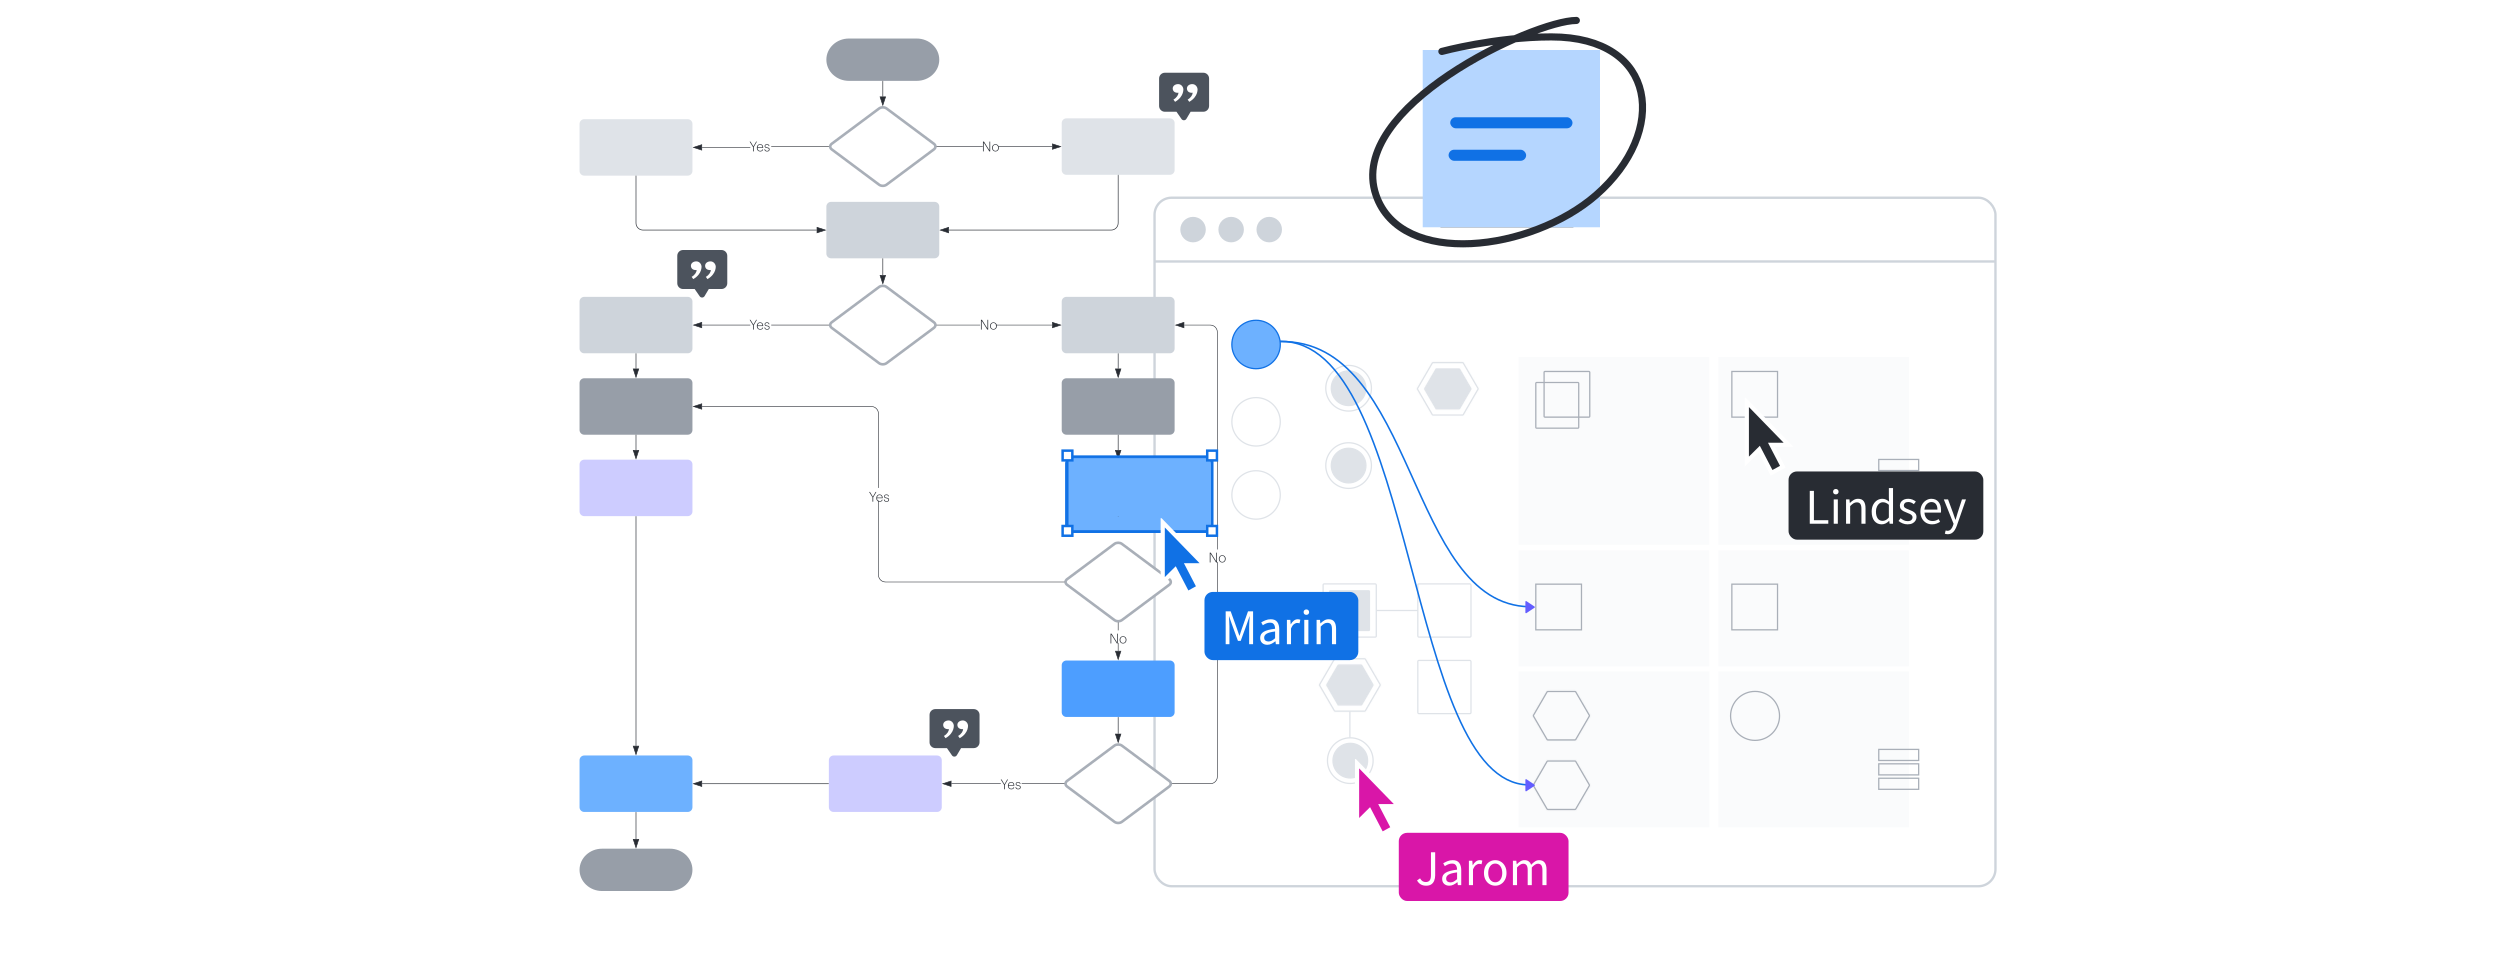 <svg width="1100" height="420" viewBox="0 0 1100 420" fill="none" xmlns="http://www.w3.org/2000/svg">
<rect x="508" y="87" width="370" height="302.944" rx="7.499" fill="white" stroke="#CED4DB" stroke-width="1.047"/>
<path d="M508 115.05H878" stroke="#CED4DB" stroke-width="1.047"/>
<circle cx="524.945" cy="101.025" r="5.61" fill="#CED4DB"/>
<circle cx="541.705" cy="101.025" r="5.61" fill="#CED4DB"/>
<circle cx="558.465" cy="101.025" r="5.61" fill="#CED4DB"/>
<path d="M605.849 268.62L623.552 268.62" stroke="#DFE3E8" stroke-width="0.567" stroke-linecap="round"/>
<path d="M593.95 280.719V289.57" stroke="#DFE3E8" stroke-width="0.567" stroke-linecap="round"/>
<path d="M593.95 313.205L593.95 324.352" stroke="#DFE3E8" stroke-width="0.567" stroke-linecap="round"/>
<circle cx="593.388" cy="170.821" r="10.047" fill="white" stroke="#DFE3E8" stroke-width="0.567"/>
<circle cx="593.388" cy="170.821" r="7.617" fill="#DFE3E8" stroke="#DFE3E8" stroke-width="0.567"/>
<circle cx="593.388" cy="204.853" r="7.617" fill="#DFE3E8" stroke="#DFE3E8" stroke-width="0.567"/>
<circle cx="594.128" cy="334.683" r="7.617" fill="#DFE3E8" stroke="#DFE3E8" stroke-width="0.567"/>
<circle cx="593.388" cy="204.853" r="10.047" stroke="#DFE3E8" stroke-width="0.567"/>
<circle cx="594.128" cy="334.683" r="10.047" stroke="#DFE3E8" stroke-width="0.567"/>
<circle cx="552.672" cy="217.777" r="10.655" fill="white" stroke="#DFE3E8" stroke-width="0.567"/>
<circle cx="552.672" cy="185.599" r="10.655" fill="white" stroke="#DFE3E8" stroke-width="0.567"/>
<mask id="path-17-inside-1_1377_81727" fill="white">
<rect x="626.46" y="259.656" width="18.045" height="18.045" rx="0.556"/>
</mask>
<rect x="626.46" y="259.656" width="18.045" height="18.045" rx="0.556" fill="#DFE3E8" stroke="#DFE3E8" stroke-width="1.134" mask="url(#path-17-inside-1_1377_81727)"/>
<rect x="623.836" y="256.921" width="23.399" height="23.399" rx="0.456" stroke="#DFE3E8" stroke-width="0.567"/>
<rect x="584.791" y="259.656" width="18.045" height="18.045" rx="0.556" fill="#DFE3E8"/>
<rect x="582.167" y="256.921" width="23.399" height="23.399" rx="0.456" stroke="#DFE3E8" stroke-width="0.567"/>
<mask id="path-21-inside-2_1377_81727" fill="white">
<rect x="626.46" y="293.333" width="18.045" height="18.045" rx="0.556"/>
</mask>
<rect x="626.46" y="293.333" width="18.045" height="18.045" rx="0.556" fill="#DFE3E8" stroke="#DFE3E8" stroke-width="1.134" mask="url(#path-21-inside-2_1377_81727)"/>
<rect x="623.836" y="290.598" width="23.399" height="23.399" rx="0.456" stroke="#DFE3E8" stroke-width="0.567"/>
<rect x="668.177" y="157.083" width="83.863" height="82.648" fill="#FAFBFC"/>
<rect x="756.064" y="157.083" width="83.863" height="82.648" fill="#FAFBFC"/>
<rect x="668.177" y="242.161" width="83.863" height="51.047" fill="#FAFBFC"/>
<rect x="668.177" y="295.434" width="83.918" height="68.609" fill="#FAFBFC"/>
<rect x="756.064" y="295.434" width="83.918" height="68.609" fill="#FAFBFC"/>
<rect x="756.064" y="242.161" width="83.863" height="51.047" fill="#FAFBFC"/>
<rect x="762.017" y="163.443" width="20.095" height="20.095" stroke="#A9AFB8" stroke-width="0.567"/>
<rect x="762.017" y="257.03" width="20.095" height="20.095" stroke="#A9AFB8" stroke-width="0.567"/>
<rect x="675.754" y="257.03" width="20.095" height="20.095" stroke="#A9AFB8" stroke-width="0.567"/>
<path d="M588.988 292.654C588.907 292.654 588.832 292.697 588.791 292.767L583.833 301.295C583.792 301.366 583.792 301.454 583.833 301.525L588.791 310.053L588.547 310.195L588.791 310.053C588.832 310.123 588.907 310.166 588.988 310.166H598.909C598.991 310.166 599.066 310.123 599.107 310.053L604.064 301.525C604.106 301.454 604.106 301.366 604.064 301.295L599.107 292.767C599.066 292.697 598.991 292.654 598.909 292.654H588.988Z" fill="#DFE3E8" stroke="#DFE3E8" stroke-width="0.567"/>
<mask id="path-33-inside-3_1377_81727" fill="white">
<path d="M598.893 310.422C599.076 310.422 599.244 310.325 599.336 310.167L604.276 301.668C604.369 301.509 604.369 301.312 604.276 301.153L599.336 292.654C599.244 292.496 599.076 292.399 598.893 292.399H589.007C588.824 292.399 588.656 292.496 588.564 292.654L583.624 301.153C583.531 301.312 583.531 301.509 583.624 301.668L588.564 310.167C588.656 310.325 588.824 310.422 589.007 310.422H598.893ZM599.37 310.224C599.279 310.382 599.11 310.479 598.928 310.479H588.972C588.79 310.479 588.621 310.382 588.53 310.224L583.555 301.668C583.462 301.509 583.462 301.312 583.555 301.153L588.53 292.597C588.621 292.439 588.79 292.342 588.972 292.342H598.928C599.11 292.342 599.279 292.439 599.37 292.597L604.345 301.153C604.437 301.312 604.437 301.509 604.345 301.668L599.37 310.224Z"/>
</mask>
<path d="M598.893 310.422C599.076 310.422 599.244 310.325 599.336 310.167L604.276 301.668C604.369 301.509 604.369 301.312 604.276 301.153L599.336 292.654C599.244 292.496 599.076 292.399 598.893 292.399H589.007C588.824 292.399 588.656 292.496 588.564 292.654L583.624 301.153C583.531 301.312 583.531 301.509 583.624 301.668L588.564 310.167C588.656 310.325 588.824 310.422 589.007 310.422H598.893ZM599.37 310.224C599.279 310.382 599.11 310.479 598.928 310.479H588.972C588.79 310.479 588.621 310.382 588.53 310.224L583.555 301.668C583.462 301.509 583.462 301.312 583.555 301.153L588.53 292.597C588.621 292.439 588.79 292.342 588.972 292.342H598.928C599.11 292.342 599.279 292.439 599.37 292.597L604.345 301.153C604.437 301.312 604.437 301.509 604.345 301.668L599.37 310.224Z" fill="#DFE3E8"/>
<path d="M604.345 301.153L604.835 300.868L604.345 301.153ZM604.345 301.668L604.835 301.953L604.345 301.668ZM599.37 292.597L598.88 292.882L599.37 292.597ZM588.53 292.597L589.02 292.882L588.53 292.597ZM583.555 301.668L583.065 301.953L583.555 301.668ZM583.555 301.153L583.065 300.868L583.555 301.153ZM599.37 310.224L598.88 309.939L599.37 310.224ZM583.624 301.153L583.134 300.868L583.624 301.153ZM583.624 301.668L583.134 301.953L583.624 301.668ZM588.564 292.654L589.054 292.939L588.564 292.654ZM599.336 292.654L599.826 292.369L599.336 292.654ZM604.276 301.668L603.786 301.383L604.276 301.668ZM604.276 301.153L603.786 301.438L604.276 301.153ZM599.336 310.167L598.846 309.882L599.336 310.167ZM598.846 309.882L603.786 301.383L604.766 301.953L599.826 310.452L598.846 309.882ZM603.786 301.438L598.846 292.939L599.826 292.369L604.766 300.868L603.786 301.438ZM598.893 292.966H589.007V291.832H598.893V292.966ZM589.054 292.939L584.114 301.438L583.134 300.868L588.074 292.369L589.054 292.939ZM584.114 301.383L589.054 309.882L588.074 310.452L583.134 301.953L584.114 301.383ZM589.007 309.855H598.893V310.989H589.007V309.855ZM598.928 311.046H588.972V309.912H598.928V311.046ZM588.039 310.509L583.065 301.953L584.045 301.383L589.02 309.939L588.039 310.509ZM583.065 300.868L588.039 292.312L589.02 292.882L584.045 301.438L583.065 300.868ZM588.972 291.775H598.928V292.909H588.972V291.775ZM599.861 292.312L604.835 300.868L603.855 301.438L598.88 292.882L599.861 292.312ZM604.835 301.953L599.861 310.509L598.88 309.939L603.855 301.383L604.835 301.953ZM604.835 300.868C605.03 301.204 605.03 301.618 604.835 301.953L603.855 301.383C603.845 301.4 603.845 301.421 603.855 301.438L604.835 300.868ZM598.928 291.775C599.312 291.775 599.667 291.98 599.861 292.312L598.88 292.882C598.89 292.899 598.908 292.909 598.928 292.909V291.775ZM588.039 292.312C588.233 291.98 588.588 291.775 588.972 291.775V292.909C588.992 292.909 589.01 292.899 589.02 292.882L588.039 292.312ZM583.065 301.953C582.87 301.618 582.87 301.204 583.065 300.868L584.045 301.438C584.055 301.421 584.055 301.4 584.045 301.383L583.065 301.953ZM588.972 311.046C588.588 311.046 588.233 310.842 588.039 310.509L589.02 309.939C589.01 309.922 588.992 309.912 588.972 309.912V311.046ZM598.928 309.912C598.908 309.912 598.89 309.922 598.88 309.939L599.861 310.509C599.667 310.842 599.312 311.046 598.928 311.046V309.912ZM589.054 309.882C589.044 309.865 589.026 309.855 589.007 309.855V310.989C588.622 310.989 588.267 310.785 588.074 310.452L589.054 309.882ZM584.114 301.438C584.124 301.421 584.124 301.4 584.114 301.383L583.134 301.953C582.939 301.618 582.939 301.204 583.134 300.868L584.114 301.438ZM589.007 292.966C589.026 292.966 589.044 292.956 589.054 292.939L588.074 292.369C588.267 292.037 588.622 291.832 589.007 291.832V292.966ZM598.846 292.939C598.855 292.956 598.874 292.966 598.893 292.966V291.832C599.278 291.832 599.633 292.037 599.826 292.369L598.846 292.939ZM603.786 301.383C603.776 301.4 603.776 301.421 603.786 301.438L604.766 300.868C604.961 301.204 604.961 301.618 604.766 301.953L603.786 301.383ZM599.826 310.452C599.633 310.784 599.278 310.989 598.893 310.989V309.855C598.874 309.855 598.855 309.865 598.846 309.882L599.826 310.452Z" fill="#DFE3E8" mask="url(#path-33-inside-3_1377_81727)"/>
<path d="M587.46 289.854C587.322 289.854 587.195 289.927 587.126 290.046L580.646 301.194C580.576 301.314 580.576 301.462 580.646 301.582L580.4 301.724L580.646 301.582L587.126 312.73C587.195 312.848 587.322 312.922 587.46 312.922H600.429C600.566 312.922 600.693 312.848 600.762 312.73L607.243 301.582C607.313 301.462 607.313 301.314 607.243 301.194L600.762 290.046C600.693 289.927 600.566 289.854 600.429 289.854H587.46Z" stroke="#DFE3E8" stroke-width="0.567"/>
<mask id="path-36-inside-4_1377_81727" fill="white">
<path d="M600.407 313.168C600.645 313.168 600.866 313.041 600.985 312.835L607.444 301.724C607.564 301.516 607.564 301.259 607.444 301.051L600.985 289.941C600.866 289.735 600.645 289.608 600.407 289.608H587.483C587.244 289.608 587.024 289.735 586.904 289.941L580.446 301.051C580.325 301.259 580.325 301.516 580.446 301.724L586.904 312.835C587.024 313.041 587.244 313.168 587.483 313.168H600.407ZM601.03 312.909C600.911 313.116 600.69 313.242 600.452 313.242H587.438C587.199 313.242 586.979 313.116 586.859 312.909L580.356 301.724C580.235 301.516 580.235 301.259 580.356 301.051L586.859 289.866C586.979 289.66 587.199 289.533 587.438 289.533H600.452C600.69 289.533 600.911 289.66 601.03 289.866L607.534 301.051C607.654 301.259 607.654 301.516 607.534 301.724L601.03 312.909Z"/>
</mask>
<path d="M601.03 289.866L600.54 290.151L601.03 289.866ZM586.859 289.866L587.349 290.151L586.859 289.866ZM580.356 301.724L579.866 302.009L580.356 301.724ZM580.356 301.051L579.866 300.766L580.356 301.051ZM586.859 312.909L587.349 312.624L586.859 312.909ZM601.03 312.909L600.54 312.624L601.03 312.909ZM586.904 312.835L586.414 313.12L586.904 312.835ZM580.446 301.051L579.956 300.766L580.446 301.051ZM580.446 301.724L579.956 302.009L580.446 301.724ZM586.904 289.941L586.414 289.656L586.904 289.941ZM600.985 289.941L600.495 290.226L600.985 289.941ZM607.444 301.724L607.934 302.009L607.444 301.724ZM607.444 301.051L607.934 300.766L607.444 301.051ZM600.495 312.55L606.953 301.439L607.934 302.009L601.476 313.12L600.495 312.55ZM606.953 301.336L600.495 290.226L601.476 289.656L607.934 300.766L606.953 301.336ZM600.407 290.175H587.483V289.041H600.407V290.175ZM587.394 290.226L580.936 301.336L579.956 300.766L586.414 289.656L587.394 290.226ZM580.936 301.439L587.394 312.55L586.414 313.12L579.956 302.009L580.936 301.439ZM587.483 312.601H600.407V313.735H587.483V312.601ZM600.452 313.809H587.438V312.675H600.452V313.809ZM586.369 313.194L579.866 302.009L580.846 301.439L587.349 312.624L586.369 313.194ZM579.866 300.766L586.369 289.581L587.349 290.151L580.846 301.336L579.866 300.766ZM587.438 288.966H600.452V290.1H587.438V288.966ZM601.521 289.581L608.024 300.766L607.043 301.336L600.54 290.151L601.521 289.581ZM608.024 302.009L601.521 313.194L600.54 312.624L607.043 301.439L608.024 302.009ZM608.024 300.766C608.247 301.151 608.247 301.625 608.024 302.009L607.043 301.439C607.062 301.407 607.062 301.368 607.043 301.336L608.024 300.766ZM600.452 288.966C600.892 288.966 601.299 289.2 601.521 289.581L600.54 290.151C600.522 290.12 600.488 290.1 600.452 290.1V288.966ZM586.369 289.581C586.59 289.2 586.997 288.966 587.438 288.966V290.1C587.401 290.1 587.367 290.12 587.349 290.151L586.369 289.581ZM579.866 302.009C579.642 301.625 579.642 301.151 579.866 300.766L580.846 301.336C580.827 301.368 580.827 301.407 580.846 301.439L579.866 302.009ZM587.438 313.809C586.997 313.809 586.59 313.575 586.369 313.194L587.349 312.624C587.367 312.656 587.401 312.675 587.438 312.675V313.809ZM600.452 312.675C600.488 312.675 600.522 312.656 600.54 312.624L601.521 313.194C601.299 313.575 600.892 313.809 600.452 313.809V312.675ZM587.394 312.55C587.412 312.581 587.446 312.601 587.483 312.601V313.735C587.042 313.735 586.635 313.501 586.414 313.12L587.394 312.55ZM580.936 301.336C580.918 301.368 580.918 301.407 580.936 301.439L579.956 302.009C579.732 301.625 579.732 301.151 579.956 300.766L580.936 301.336ZM587.483 290.175C587.446 290.175 587.412 290.194 587.394 290.226L586.414 289.656C586.635 289.275 587.042 289.041 587.483 289.041V290.175ZM600.495 290.226C600.477 290.194 600.443 290.175 600.407 290.175V289.041C600.847 289.041 601.254 289.275 601.476 289.656L600.495 290.226ZM606.953 301.439C606.972 301.407 606.972 301.368 606.953 301.336L607.934 300.766C608.157 301.151 608.157 301.625 607.934 302.009L606.953 301.439ZM601.476 313.12C601.254 313.501 600.847 313.735 600.407 313.735V312.601C600.443 312.601 600.477 312.581 600.495 312.55L601.476 313.12Z" fill="#DFE3E8" mask="url(#path-36-inside-4_1377_81727)"/>
<rect x="675.754" y="168.305" width="18.88" height="20.095" rx="0.295" stroke="#A9AFB8" stroke-width="0.567"/>
<rect x="679.4" y="163.443" width="20.095" height="20.095" rx="0.295" stroke="#A9AFB8" stroke-width="0.567"/>
<path d="M681.043 304.256C680.905 304.256 680.778 304.329 680.709 304.448L674.738 314.719C674.669 314.839 674.669 314.987 674.738 315.107L680.709 325.378C680.778 325.497 680.905 325.57 681.043 325.57H692.993C693.13 325.57 693.257 325.497 693.326 325.378L699.297 315.107C699.367 314.987 699.367 314.839 699.297 314.719L693.326 304.448C693.257 304.329 693.13 304.256 692.993 304.256H681.043Z" stroke="#A9AFB8" stroke-width="0.567"/>
<mask id="path-41-inside-5_1377_81727" fill="white">
<path d="M692.971 325.82C693.21 325.82 693.43 325.693 693.55 325.487L699.5 315.25C699.621 315.042 699.621 314.786 699.5 314.578L693.55 304.341C693.43 304.135 693.21 304.008 692.971 304.008H681.063C680.825 304.008 680.604 304.135 680.484 304.341L674.534 314.578C674.413 314.786 674.413 315.042 674.534 315.25L680.484 325.487C680.604 325.693 680.825 325.82 681.063 325.82H692.971ZM693.592 325.556C693.472 325.762 693.251 325.889 693.013 325.889H681.021C680.783 325.889 680.563 325.762 680.443 325.556L674.451 315.25C674.33 315.042 674.33 314.786 674.451 314.578L680.443 304.272C680.563 304.066 680.783 303.939 681.021 303.939H693.013C693.251 303.939 693.472 304.066 693.592 304.272L699.583 314.578C699.704 314.786 699.704 315.042 699.583 315.25L693.592 325.556Z"/>
</mask>
<path d="M699.583 314.578L700.074 314.293L699.583 314.578ZM699.583 315.25L700.074 315.535L699.583 315.25ZM693.592 304.272L693.101 304.557L693.592 304.272ZM680.443 304.272L680.933 304.557L680.443 304.272ZM674.451 315.25L673.961 315.535L674.451 315.25ZM674.451 314.578L673.961 314.293L674.451 314.578ZM693.592 325.556L693.101 325.271L693.592 325.556ZM680.484 325.487L680.975 325.202L680.484 325.487ZM674.534 314.578L674.044 314.293L674.534 314.578ZM674.534 315.25L674.044 315.535L674.534 315.25ZM680.484 304.341L679.994 304.056L680.484 304.341ZM693.55 304.341L694.04 304.056L693.55 304.341ZM699.5 315.25L699.01 314.965L699.5 315.25ZM699.5 314.578L699.01 314.863L699.5 314.578ZM693.55 325.487L694.04 325.772L693.55 325.487ZM693.06 325.202L699.01 314.965L699.99 315.535L694.04 325.772L693.06 325.202ZM699.01 314.863L693.06 304.626L694.04 304.056L699.99 314.293L699.01 314.863ZM692.971 304.575H681.063V303.441H692.971V304.575ZM680.975 304.626L675.025 314.863L674.044 314.293L679.994 304.056L680.975 304.626ZM675.025 314.965L680.975 325.202L679.994 325.772L674.044 315.535L675.025 314.965ZM681.063 325.253H692.971V326.387H681.063V325.253ZM693.013 326.456H681.021V325.322H693.013V326.456ZM679.953 325.841L673.961 315.535L674.941 314.965L680.933 325.271L679.953 325.841ZM673.961 314.293L679.953 303.987L680.933 304.557L674.941 314.863L673.961 314.293ZM681.021 303.372H693.013V304.506H681.021V303.372ZM694.082 303.987L700.074 314.293L699.093 314.863L693.101 304.557L694.082 303.987ZM700.074 315.535L694.082 325.841L693.101 325.271L699.093 314.965L700.074 315.535ZM700.074 314.293C700.297 314.677 700.297 315.151 700.074 315.535L699.093 314.965C699.112 314.934 699.112 314.894 699.093 314.863L700.074 314.293ZM693.013 303.372C693.453 303.372 693.86 303.606 694.082 303.987L693.101 304.557C693.083 304.525 693.049 304.506 693.013 304.506V303.372ZM679.953 303.987C680.174 303.606 680.581 303.372 681.021 303.372V304.506C680.985 304.506 680.951 304.525 680.933 304.557L679.953 303.987ZM673.961 315.535C673.737 315.151 673.737 314.677 673.961 314.293L674.941 314.863C674.923 314.894 674.923 314.934 674.941 314.965L673.961 315.535ZM681.021 326.456C680.581 326.456 680.174 326.222 679.953 325.841L680.933 325.271C680.951 325.303 680.985 325.322 681.021 325.322V326.456ZM693.013 325.322C693.049 325.322 693.083 325.303 693.101 325.271L694.082 325.841C693.86 326.222 693.453 326.456 693.013 326.456V325.322ZM680.975 325.202C680.993 325.234 681.027 325.253 681.063 325.253V326.387C680.623 326.387 680.216 326.153 679.994 325.772L680.975 325.202ZM675.025 314.863C675.006 314.894 675.006 314.934 675.025 314.965L674.044 315.535C673.821 315.151 673.821 314.677 674.044 314.293L675.025 314.863ZM681.063 304.575C681.027 304.575 680.993 304.594 680.975 304.626L679.994 304.056C680.216 303.675 680.623 303.441 681.063 303.441V304.575ZM693.06 304.626C693.041 304.594 693.008 304.575 692.971 304.575V303.441C693.412 303.441 693.819 303.675 694.04 304.056L693.06 304.626ZM699.01 314.965C699.028 314.934 699.028 314.894 699.01 314.863L699.99 314.293C700.214 314.677 700.214 315.151 699.99 315.535L699.01 314.965ZM694.04 325.772C693.819 326.153 693.412 326.387 692.971 326.387V325.253C693.008 325.253 693.041 325.234 693.06 325.202L694.04 325.772Z" fill="#A9AFB8" mask="url(#path-41-inside-5_1377_81727)"/>
<path d="M681.043 334.85C680.905 334.85 680.778 334.923 680.709 335.042L674.738 345.313C674.669 345.433 674.669 345.581 674.738 345.701L680.709 355.972C680.778 356.091 680.905 356.164 681.043 356.164H692.993C693.13 356.164 693.257 356.091 693.326 355.972L699.297 345.701C699.367 345.581 699.367 345.433 699.297 345.313L693.326 335.042C693.257 334.923 693.13 334.85 692.993 334.85H681.043Z" stroke="#A9AFB8" stroke-width="0.567"/>
<mask id="path-44-inside-6_1377_81727" fill="white">
<path d="M692.971 356.414C693.21 356.414 693.43 356.287 693.55 356.081L699.5 345.844C699.621 345.636 699.621 345.379 699.5 345.171L693.55 334.935C693.43 334.728 693.21 334.602 692.971 334.602H681.063C680.825 334.602 680.604 334.728 680.484 334.935L674.534 345.171C674.413 345.379 674.413 345.636 674.534 345.844L680.484 356.081C680.604 356.287 680.825 356.414 681.063 356.414H692.971ZM693.592 356.15C693.472 356.356 693.251 356.483 693.013 356.483H681.021C680.783 356.483 680.563 356.356 680.443 356.15L674.451 345.844C674.33 345.636 674.33 345.379 674.451 345.171L680.443 334.866C680.563 334.659 680.783 334.533 681.021 334.533H693.013C693.251 334.533 693.472 334.659 693.592 334.866L699.583 345.171C699.704 345.379 699.704 345.636 699.583 345.844L693.592 356.15Z"/>
</mask>
<path d="M699.583 345.171L700.074 344.886L699.583 345.171ZM699.583 345.844L700.074 346.129L699.583 345.844ZM693.592 334.866L693.101 335.151L693.592 334.866ZM680.443 334.866L680.933 335.151L680.443 334.866ZM674.451 345.844L673.961 346.129L674.451 345.844ZM674.451 345.171L673.961 344.886L674.451 345.171ZM693.592 356.15L693.101 355.865L693.592 356.15ZM680.484 356.081L680.975 355.796L680.484 356.081ZM674.534 345.171L674.044 344.886L674.534 345.171ZM674.534 345.844L674.044 346.129L674.534 345.844ZM680.484 334.935L679.994 334.65L680.484 334.935ZM693.55 334.935L694.04 334.65L693.55 334.935ZM699.5 345.844L699.01 345.559L699.5 345.844ZM699.5 345.171L699.01 345.456L699.5 345.171ZM693.55 356.081L694.04 356.366L693.55 356.081ZM693.06 355.796L699.01 345.559L699.99 346.129L694.04 356.366L693.06 355.796ZM699.01 345.456L693.06 335.22L694.04 334.65L699.99 344.886L699.01 345.456ZM692.971 335.169H681.063V334.035H692.971V335.169ZM680.975 335.22L675.025 345.456L674.044 344.886L679.994 334.65L680.975 335.22ZM675.025 345.559L680.975 355.796L679.994 356.366L674.044 346.129L675.025 345.559ZM681.063 355.847H692.971V356.981H681.063V355.847ZM693.013 357.05H681.021V355.916H693.013V357.05ZM679.953 356.435L673.961 346.129L674.941 345.559L680.933 355.865L679.953 356.435ZM673.961 344.886L679.953 334.581L680.933 335.151L674.941 345.456L673.961 344.886ZM681.021 333.966H693.013V335.1H681.021V333.966ZM694.082 334.581L700.074 344.886L699.093 345.456L693.101 335.151L694.082 334.581ZM700.074 346.129L694.082 356.435L693.101 355.865L699.093 345.559L700.074 346.129ZM700.074 344.886C700.297 345.271 700.297 345.745 700.074 346.129L699.093 345.559C699.112 345.527 699.112 345.488 699.093 345.456L700.074 344.886ZM693.013 333.966C693.453 333.966 693.86 334.2 694.082 334.581L693.101 335.151C693.083 335.119 693.049 335.1 693.013 335.1V333.966ZM679.953 334.581C680.174 334.2 680.581 333.966 681.021 333.966V335.1C680.985 335.1 680.951 335.119 680.933 335.151L679.953 334.581ZM673.961 346.129C673.737 345.745 673.737 345.271 673.961 344.886L674.941 345.456C674.923 345.488 674.923 345.527 674.941 345.559L673.961 346.129ZM681.021 357.05C680.581 357.05 680.174 356.816 679.953 356.435L680.933 355.865C680.951 355.896 680.985 355.916 681.021 355.916V357.05ZM693.013 355.916C693.049 355.916 693.083 355.896 693.101 355.865L694.082 356.435C693.86 356.816 693.453 357.05 693.013 357.05V355.916ZM680.975 355.796C680.993 355.827 681.027 355.847 681.063 355.847V356.981C680.623 356.981 680.216 356.747 679.994 356.366L680.975 355.796ZM675.025 345.456C675.006 345.488 675.006 345.527 675.025 345.559L674.044 346.129C673.821 345.745 673.821 345.271 674.044 344.886L675.025 345.456ZM681.063 335.169C681.027 335.169 680.993 335.188 680.975 335.22L679.994 334.65C680.216 334.269 680.623 334.035 681.063 334.035V335.169ZM693.06 335.22C693.041 335.188 693.008 335.169 692.971 335.169V334.035C693.412 334.035 693.819 334.269 694.04 334.65L693.06 335.22ZM699.01 345.559C699.028 345.527 699.028 345.488 699.01 345.456L699.99 344.886C700.214 345.271 700.214 345.745 699.99 346.129L699.01 345.559ZM694.04 356.366C693.819 356.747 693.412 356.981 692.971 356.981V355.847C693.008 355.847 693.041 355.827 693.06 355.796L694.04 356.366Z" fill="#A9AFB8" mask="url(#path-44-inside-6_1377_81727)"/>
<path d="M632.067 162.35C631.985 162.35 631.91 162.393 631.869 162.463L626.912 170.991C626.87 171.062 626.87 171.15 626.912 171.221L631.869 179.749L631.625 179.89L631.869 179.749C631.91 179.819 631.985 179.862 632.067 179.862H641.988C642.069 179.862 642.144 179.819 642.185 179.749L647.143 171.221C647.184 171.15 647.184 171.062 647.143 170.991L642.185 162.463C642.144 162.393 642.069 162.35 641.988 162.35H632.067Z" fill="#DFE3E8" stroke="#DFE3E8" stroke-width="0.567"/>
<mask id="path-47-inside-7_1377_81727" fill="white">
<path d="M641.971 180.118C642.153 180.118 642.322 180.02 642.414 179.863L647.354 171.363C647.446 171.204 647.446 171.008 647.354 170.849L642.414 162.35C642.322 162.192 642.153 162.095 641.971 162.095H632.084C631.902 162.095 631.733 162.192 631.642 162.35L626.702 170.849C626.609 171.008 626.609 171.204 626.702 171.363L631.642 179.863C631.733 180.02 631.902 180.118 632.084 180.118H641.971ZM642.448 179.92C642.356 180.078 642.188 180.175 642.005 180.175H632.05C631.868 180.175 631.699 180.078 631.607 179.92L626.633 171.364C626.54 171.204 626.54 171.008 626.633 170.849L631.607 162.292C631.699 162.135 631.868 162.038 632.05 162.038H642.005C642.188 162.038 642.356 162.135 642.448 162.292L647.423 170.849C647.515 171.008 647.515 171.204 647.423 171.364L642.448 179.92Z"/>
</mask>
<path d="M641.971 180.118C642.153 180.118 642.322 180.02 642.414 179.863L647.354 171.363C647.446 171.204 647.446 171.008 647.354 170.849L642.414 162.35C642.322 162.192 642.153 162.095 641.971 162.095H632.084C631.902 162.095 631.733 162.192 631.642 162.35L626.702 170.849C626.609 171.008 626.609 171.204 626.702 171.363L631.642 179.863C631.733 180.02 631.902 180.118 632.084 180.118H641.971ZM642.448 179.92C642.356 180.078 642.188 180.175 642.005 180.175H632.05C631.868 180.175 631.699 180.078 631.607 179.92L626.633 171.364C626.54 171.204 626.54 171.008 626.633 170.849L631.607 162.292C631.699 162.135 631.868 162.038 632.05 162.038H642.005C642.188 162.038 642.356 162.135 642.448 162.292L647.423 170.849C647.515 171.008 647.515 171.204 647.423 171.364L642.448 179.92Z" fill="#DFE3E8"/>
<path d="M647.423 170.849L647.913 170.564L647.423 170.849ZM647.423 171.364L647.913 171.649L647.423 171.364ZM642.448 162.292L641.958 162.577L642.448 162.292ZM631.607 162.292L632.097 162.577L631.607 162.292ZM626.633 171.364L626.142 171.649L626.633 171.364ZM626.633 170.849L626.142 170.564L626.633 170.849ZM642.448 179.92L641.958 179.635L642.448 179.92ZM626.702 170.849L626.211 170.564L626.702 170.849ZM626.702 171.363L626.211 171.648L626.702 171.363ZM631.642 162.35L632.132 162.634L631.642 162.35ZM642.414 162.35L642.904 162.065L642.414 162.35ZM647.354 171.363L646.864 171.079L647.354 171.363ZM647.354 170.849L646.864 171.134L647.354 170.849ZM642.414 179.863L641.923 179.578L642.414 179.863ZM641.923 179.578L646.864 171.079L647.844 171.648L642.904 180.148L641.923 179.578ZM646.864 171.134L641.923 162.634L642.904 162.065L647.844 170.564L646.864 171.134ZM641.971 162.662H632.084V161.528H641.971V162.662ZM632.132 162.634L627.192 171.134L626.211 170.564L631.152 162.065L632.132 162.634ZM627.192 171.079L632.132 179.578L631.152 180.148L626.211 171.648L627.192 171.079ZM632.084 179.551H641.971V180.685H632.084V179.551ZM642.005 180.742H632.05V179.608H642.005V180.742ZM631.117 180.205L626.142 171.649L627.123 171.079L632.097 179.635L631.117 180.205ZM626.142 170.564L631.117 162.007L632.097 162.577L627.123 171.134L626.142 170.564ZM632.05 161.471H642.005V162.605H632.05V161.471ZM642.938 162.007L647.913 170.564L646.932 171.134L641.958 162.577L642.938 162.007ZM647.913 171.649L642.938 180.205L641.958 179.635L646.932 171.079L647.913 171.649ZM647.913 170.564C648.108 170.899 648.108 171.313 647.913 171.649L646.932 171.079C646.923 171.096 646.923 171.117 646.932 171.134L647.913 170.564ZM642.005 161.471C642.39 161.471 642.745 161.675 642.938 162.007L641.958 162.577C641.968 162.594 641.986 162.605 642.005 162.605V161.471ZM631.117 162.007C631.31 161.675 631.666 161.471 632.05 161.471V162.605C632.07 162.605 632.088 162.594 632.097 162.577L631.117 162.007ZM626.142 171.649C625.948 171.313 625.948 170.899 626.142 170.564L627.123 171.134C627.133 171.117 627.133 171.096 627.123 171.079L626.142 171.649ZM632.05 180.742C631.666 180.742 631.31 180.537 631.117 180.205L632.097 179.635C632.088 179.618 632.07 179.608 632.05 179.608V180.742ZM642.005 179.608C641.986 179.608 641.968 179.618 641.958 179.635L642.938 180.205C642.745 180.537 642.39 180.742 642.005 180.742V179.608ZM632.132 179.578C632.122 179.561 632.104 179.551 632.084 179.551V180.685C631.7 180.685 631.345 180.48 631.152 180.148L632.132 179.578ZM627.192 171.134C627.202 171.117 627.202 171.096 627.192 171.079L626.211 171.648C626.016 171.313 626.016 170.899 626.211 170.564L627.192 171.134ZM632.084 162.662C632.104 162.662 632.122 162.651 632.132 162.634L631.152 162.065C631.345 161.732 631.7 161.528 632.084 161.528V162.662ZM641.923 162.634C641.933 162.651 641.951 162.662 641.971 162.662V161.528C642.355 161.528 642.711 161.732 642.904 162.065L641.923 162.634ZM646.864 171.079C646.854 171.096 646.854 171.117 646.864 171.134L647.844 170.564C648.039 170.899 648.039 171.313 647.844 171.648L646.864 171.079ZM642.904 180.148C642.711 180.48 642.355 180.685 641.971 180.685V179.551C641.951 179.551 641.933 179.561 641.923 179.578L642.904 180.148Z" fill="#DFE3E8" mask="url(#path-47-inside-7_1377_81727)"/>
<path d="M630.538 159.548C630.401 159.548 630.274 159.621 630.204 159.74L623.724 170.888C623.654 171.008 623.654 171.156 623.724 171.276L623.479 171.418L623.724 171.276L630.204 182.424C630.274 182.543 630.401 182.616 630.538 182.616H643.507C643.645 182.616 643.772 182.543 643.841 182.424L650.321 171.276C650.391 171.156 650.391 171.008 650.321 170.888L643.841 159.74C643.772 159.621 643.645 159.548 643.507 159.548H630.538Z" stroke="#DFE3E8" stroke-width="0.567"/>
<mask id="path-50-inside-8_1377_81727" fill="white">
<path d="M643.484 182.863C643.723 182.863 643.943 182.736 644.063 182.53L650.521 171.419C650.642 171.211 650.642 170.954 650.521 170.746L644.063 159.636C643.943 159.43 643.723 159.303 643.484 159.303H630.56C630.322 159.303 630.101 159.43 629.982 159.636L623.523 170.746C623.403 170.954 623.403 171.211 623.523 171.419L629.982 182.53C630.101 182.736 630.322 182.863 630.56 182.863H643.484ZM644.108 182.605C643.988 182.811 643.768 182.938 643.529 182.938H630.515C630.277 182.938 630.056 182.811 629.936 182.605L623.433 171.419C623.312 171.211 623.312 170.954 623.433 170.746L629.936 159.561C630.056 159.355 630.277 159.228 630.515 159.228H643.529C643.768 159.228 643.988 159.355 644.108 159.561L650.611 170.746C650.732 170.954 650.732 171.211 650.611 171.419L644.108 182.605Z"/>
</mask>
<path d="M650.611 170.746L651.101 170.461L650.611 170.746ZM650.611 171.419L651.101 171.704L650.611 171.419ZM644.108 159.561L643.618 159.846L644.108 159.561ZM629.936 159.561L630.427 159.846L629.936 159.561ZM623.433 171.419L623.924 171.134L623.433 171.419ZM623.433 170.746L623.924 171.031L623.433 170.746ZM629.936 182.605L629.446 182.89L629.936 182.605ZM644.108 182.605L643.618 182.32L644.108 182.605ZM629.982 182.53L629.491 182.815L629.982 182.53ZM623.523 170.746L623.033 170.461L623.523 170.746ZM629.982 159.636L629.491 159.351L629.982 159.636ZM644.063 159.636L643.573 159.921L644.063 159.636ZM650.521 171.419L651.011 171.704L650.521 171.419ZM650.521 170.746L651.011 170.461L650.521 170.746ZM644.063 182.53L643.573 182.245L644.063 182.53ZM643.573 182.245L650.031 171.134L651.011 171.704L644.553 182.815L643.573 182.245ZM650.031 171.031L643.573 159.921L644.553 159.351L651.011 170.461L650.031 171.031ZM643.484 159.87H630.56V158.736H643.484V159.87ZM630.472 159.921L624.014 171.031L623.033 170.461L629.491 159.351L630.472 159.921ZM624.014 171.134L630.472 182.245L629.491 182.815L623.033 171.704L624.014 171.134ZM630.56 182.296H643.484V183.43H630.56V182.296ZM643.529 183.505H630.515V182.37H643.529V183.505ZM629.446 182.89L622.943 171.704L623.924 171.134L630.427 182.32L629.446 182.89ZM622.943 170.461L629.446 159.276L630.427 159.846L623.924 171.031L622.943 170.461ZM630.515 158.661H643.529V159.795H630.515V158.661ZM644.598 159.276L651.101 170.461L650.121 171.031L643.618 159.846L644.598 159.276ZM651.101 171.704L644.598 182.89L643.618 182.32L650.121 171.134L651.101 171.704ZM651.101 170.461C651.325 170.846 651.325 171.32 651.101 171.704L650.121 171.134C650.139 171.102 650.139 171.063 650.121 171.031L651.101 170.461ZM643.529 158.661C643.97 158.661 644.377 158.895 644.598 159.276L643.618 159.846C643.6 159.815 643.566 159.795 643.529 159.795V158.661ZM629.446 159.276C629.668 158.895 630.075 158.661 630.515 158.661V159.795C630.479 159.795 630.445 159.815 630.427 159.846L629.446 159.276ZM622.943 171.704C622.72 171.32 622.72 170.846 622.943 170.461L623.924 171.031C623.905 171.063 623.905 171.102 623.924 171.134L622.943 171.704ZM630.515 183.505C630.075 183.505 629.668 183.27 629.446 182.89L630.427 182.32C630.445 182.351 630.479 182.37 630.515 182.37V183.505ZM643.529 182.37C643.566 182.37 643.6 182.351 643.618 182.32L644.598 182.89C644.377 183.27 643.97 183.505 643.529 183.505V182.37ZM630.472 182.245C630.49 182.277 630.524 182.296 630.56 182.296V183.43C630.12 183.43 629.713 183.196 629.491 182.815L630.472 182.245ZM624.014 171.031C623.995 171.063 623.995 171.102 624.014 171.134L623.033 171.704C622.81 171.32 622.81 170.846 623.033 170.461L624.014 171.031ZM630.56 159.87C630.524 159.87 630.49 159.889 630.472 159.921L629.491 159.351C629.713 158.97 630.12 158.736 630.56 158.736V159.87ZM643.573 159.921C643.555 159.889 643.521 159.87 643.484 159.87V158.736C643.925 158.736 644.332 158.97 644.553 159.351L643.573 159.921ZM650.031 171.134C650.049 171.102 650.049 171.063 650.031 171.031L651.011 170.461C651.235 170.846 651.235 171.32 651.011 171.704L650.031 171.134ZM644.553 182.815C644.332 183.196 643.925 183.43 643.484 183.43V182.296C643.521 182.296 643.555 182.277 643.573 182.245L644.553 182.815Z" fill="#DFE3E8" mask="url(#path-50-inside-8_1377_81727)"/>
<circle cx="772.224" cy="314.996" r="10.773" stroke="#A9AFB8" stroke-width="0.567"/>
<rect x="826.657" y="342.426" width="17.558" height="4.871" stroke="#A9AFB8" stroke-width="0.567"/>
<rect x="826.657" y="336.082" width="17.558" height="4.871" stroke="#A9AFB8" stroke-width="0.567"/>
<rect x="826.657" y="329.738" width="17.558" height="4.871" stroke="#A9AFB8" stroke-width="0.567"/>
<rect x="826.657" y="214.848" width="17.558" height="4.871" stroke="#A9AFB8" stroke-width="0.567"/>
<rect x="826.657" y="208.504" width="17.558" height="4.871" stroke="#A9AFB8" stroke-width="0.567"/>
<rect x="826.657" y="202.16" width="17.558" height="4.871" stroke="#A9AFB8" stroke-width="0.567"/>
<path d="M563.203 150.276C623.424 149.272 619.139 266.128 673.041 266.966" stroke="#1071E5" stroke-width="0.698" stroke-linejoin="round"/>
<path d="M563.203 150.213C623.424 149.209 618.615 344.503 672.518 345.341" stroke="#1071E5" stroke-width="0.698" stroke-linejoin="round"/>
<path d="M671.169 264.753L671.169 269.528C671.169 269.762 671.43 269.902 671.625 269.772L675.206 267.385C675.381 267.269 675.381 267.012 675.206 266.896L671.625 264.509C671.43 264.379 671.169 264.519 671.169 264.753Z" fill="#635DFF"/>
<path d="M671.169 343.12L671.169 347.894C671.169 348.129 671.43 348.268 671.625 348.138L675.206 345.751C675.381 345.635 675.381 345.379 675.206 345.263L671.625 342.876C671.43 342.745 671.169 342.885 671.169 343.12Z" fill="#635DFF"/>
<circle cx="552.672" cy="151.578" r="10.655" fill="#6DB1FF" stroke="#1071E5" stroke-width="0.567"/>
<path d="M510 34.551V46.62C510 48.029 511.142 49.171 512.551 49.171H517.652L519.869 52.369C520.398 53.132 521.54 53.092 522.014 52.294L523.87 49.171H529.449C530.858 49.171 532 48.029 532 46.62V34.551C532 33.142 530.858 32 529.449 32H512.551C511.142 32 510 33.142 510 34.551Z" fill="#4C535D"/>
<path fill-rule="evenodd" clip-rule="evenodd" d="M516.007 39.108C516.103 40.171 516.918 40.949 518.531 40.812C518.5 41.652 517.855 42.934 516.319 43.818L517.036 44.809C519.09 43.627 520.014 42.167 520.407 40.979C520.601 40.392 520.663 39.879 520.677 39.508C520.682 39.366 520.685 39.351 520.685 39.335C520.684 39.32 520.679 39.305 520.666 39.165C520.564 38.036 519.576 36.888 518.145 37.01C516.713 37.131 515.912 38.057 516.007 39.108ZM522.254 39.109C522.35 40.172 523.165 40.949 524.778 40.812C524.747 41.653 524.102 42.935 522.566 43.819L523.283 44.81C525.337 43.628 526.261 42.168 526.654 40.98C526.848 40.392 526.91 39.88 526.923 39.509C526.929 39.367 526.932 39.351 526.932 39.336C526.931 39.321 526.926 39.306 526.913 39.165C526.811 38.037 525.823 36.889 524.392 37.01C522.96 37.132 522.159 38.058 522.254 39.109Z" fill="white"/>
<path d="M298 112.551V124.62C298 126.029 299.142 127.171 300.551 127.171H305.652L307.869 130.369C308.398 131.132 309.54 131.092 310.014 130.294L311.87 127.171H317.449C318.858 127.171 320 126.029 320 124.62V112.551C320 111.142 318.858 110 317.449 110H300.551C299.142 110 298 111.142 298 112.551Z" fill="#4C535D"/>
<path fill-rule="evenodd" clip-rule="evenodd" d="M304.007 117.109C304.103 118.171 304.918 118.949 306.531 118.812C306.5 119.652 305.855 120.934 304.319 121.818L305.036 122.809C307.09 121.627 308.014 120.167 308.407 118.979C308.601 118.392 308.663 117.879 308.677 117.508C308.682 117.366 308.685 117.351 308.685 117.335C308.684 117.32 308.679 117.305 308.666 117.165C308.564 116.036 307.576 114.888 306.145 115.01C304.713 115.131 303.912 116.057 304.007 117.109ZM310.254 117.109C310.35 118.172 311.165 118.949 312.778 118.813C312.747 119.653 312.102 120.935 310.566 121.819L311.283 122.81C313.337 121.628 314.261 120.168 314.654 118.98C314.848 118.393 314.91 117.88 314.923 117.509C314.929 117.367 314.932 117.351 314.932 117.336C314.931 117.321 314.926 117.306 314.913 117.165C314.811 116.037 313.823 114.889 312.392 115.01C310.96 115.132 310.159 116.058 310.254 117.109Z" fill="white"/>
<path d="M409 314.551V326.62C409 328.029 410.142 329.171 411.551 329.171H416.652L418.869 332.369C419.398 333.132 420.54 333.092 421.014 332.294L422.87 329.171H428.449C429.858 329.171 431 328.029 431 326.62V314.551C431 313.142 429.858 312 428.449 312H411.551C410.142 312 409 313.142 409 314.551Z" fill="#4C535D"/>
<path fill-rule="evenodd" clip-rule="evenodd" d="M415.007 319.109C415.103 320.171 415.918 320.949 417.531 320.812C417.5 321.652 416.855 322.934 415.319 323.818L416.036 324.809C418.09 323.627 419.014 322.167 419.407 320.979C419.601 320.392 419.663 319.879 419.677 319.508C419.682 319.366 419.685 319.351 419.685 319.335C419.684 319.32 419.679 319.305 419.666 319.165C419.564 318.036 418.576 316.888 417.145 317.01C415.713 317.131 414.912 318.057 415.007 319.109ZM421.254 319.109C421.35 320.172 422.165 320.949 423.778 320.813C423.747 321.653 423.102 322.935 421.566 323.819L422.283 324.81C424.337 323.628 425.261 322.168 425.654 320.98C425.848 320.393 425.91 319.88 425.923 319.509C425.929 319.367 425.932 319.351 425.932 319.336C425.931 319.321 425.926 319.306 425.913 319.165C425.811 318.037 424.823 316.889 423.392 317.01C421.96 317.132 421.159 318.058 421.254 319.109Z" fill="white"/>
<g clip-path="url(#clip0_1377_81727)">
<path fill-rule="evenodd" clip-rule="evenodd" d="M597.102 335.836L615.468 354.712H607.926L612.939 364.353L607.992 367.057L602.593 356.675L597.102 362.111V335.836Z" fill="#D916A8" stroke="white" stroke-width="1.837"/>
<rect x="615.468" y="366.445" width="74.692" height="30" rx="3.673" fill="#D916A8"/>
<path d="M627.486 389.71C625.679 389.71 624.349 388.938 623.497 387.396L624.819 386.47C625.142 387.043 625.51 387.462 625.921 387.726C626.332 387.976 626.795 388.101 627.309 388.101C628.088 388.101 628.668 387.866 629.05 387.396C629.432 386.911 629.623 386.118 629.623 385.016V374.988H631.475V385.192C631.475 386.015 631.335 386.771 631.056 387.462C630.791 388.152 630.365 388.703 629.778 389.115C629.19 389.511 628.426 389.71 627.486 389.71ZM637.678 389.71C636.782 389.71 636.032 389.445 635.43 388.916C634.842 388.373 634.548 387.623 634.548 386.668C634.548 385.493 635.07 384.597 636.113 383.98C637.171 383.348 638.838 382.907 641.116 382.658C641.116 382.202 641.05 381.769 640.917 381.357C640.8 380.946 640.579 380.615 640.256 380.366C639.948 380.101 639.5 379.969 638.912 379.969C638.295 379.969 637.715 380.086 637.171 380.321C636.627 380.557 636.142 380.821 635.716 381.115L635.011 379.859C635.511 379.535 636.12 379.227 636.84 378.933C637.575 378.624 638.368 378.47 639.22 378.47C640.528 378.47 641.476 378.874 642.063 379.682C642.651 380.476 642.945 381.541 642.945 382.878V389.445H641.446L641.292 388.167H641.226C640.726 388.578 640.175 388.938 639.573 389.247C638.985 389.556 638.354 389.71 637.678 389.71ZM638.207 388.255C638.721 388.255 639.206 388.13 639.661 387.881C640.117 387.631 640.602 387.278 641.116 386.823V383.848C639.338 384.068 638.089 384.399 637.369 384.839C636.664 385.28 636.311 385.846 636.311 386.536C636.311 387.139 636.495 387.579 636.862 387.859C637.23 388.123 637.678 388.255 638.207 388.255ZM646.315 389.445V378.735H647.813L647.968 380.674H648.034C648.401 379.998 648.849 379.462 649.378 379.065C649.907 378.669 650.473 378.47 651.075 378.47C651.501 378.47 651.883 378.544 652.221 378.691L651.868 380.277C651.692 380.219 651.53 380.175 651.384 380.145C651.237 380.116 651.053 380.101 650.833 380.101C650.377 380.101 649.9 380.285 649.4 380.652C648.915 381.019 648.489 381.658 648.122 382.569V389.445H646.315ZM657.905 389.71C657.038 389.71 656.223 389.489 655.459 389.049C654.709 388.608 654.1 387.969 653.63 387.131C653.174 386.294 652.946 385.287 652.946 384.112C652.946 382.907 653.174 381.886 653.63 381.049C654.1 380.211 654.709 379.572 655.459 379.131C656.223 378.691 657.038 378.47 657.905 378.47C658.787 378.47 659.602 378.691 660.351 379.131C661.101 379.572 661.703 380.211 662.158 381.049C662.629 381.886 662.864 382.907 662.864 384.112C662.864 385.287 662.629 386.294 662.158 387.131C661.703 387.969 661.101 388.608 660.351 389.049C659.602 389.489 658.787 389.71 657.905 389.71ZM657.905 388.211C658.831 388.211 659.573 387.837 660.131 387.087C660.704 386.323 660.99 385.331 660.99 384.112C660.99 382.878 660.704 381.879 660.131 381.115C659.573 380.351 658.831 379.969 657.905 379.969C656.994 379.969 656.252 380.351 655.679 381.115C655.106 381.879 654.82 382.878 654.82 384.112C654.82 385.331 655.106 386.323 655.679 387.087C656.252 387.837 656.994 388.211 657.905 388.211ZM665.684 389.445V378.735H667.183L667.337 380.277H667.403C667.874 379.763 668.388 379.337 668.946 378.999C669.504 378.647 670.099 378.47 670.731 378.47C671.554 378.47 672.193 378.654 672.648 379.021C673.119 379.374 673.464 379.873 673.684 380.52C674.243 379.917 674.808 379.425 675.381 379.043C675.954 378.661 676.564 378.47 677.21 378.47C678.312 378.47 679.128 378.83 679.657 379.55C680.2 380.255 680.472 381.291 680.472 382.658V389.445H678.665V382.9C678.665 381.901 678.503 381.174 678.18 380.718C677.857 380.263 677.357 380.035 676.682 380.035C675.888 380.035 674.992 380.586 673.993 381.688V389.445H672.186V382.9C672.186 381.901 672.024 381.174 671.701 380.718C671.378 380.263 670.871 380.035 670.18 380.035C669.387 380.035 668.491 380.586 667.492 381.688V389.445H665.684Z" fill="white"/>
</g>
<path d="M403.342 16.952C408.827 16.952 413.277 21.122 413.277 26.266C413.277 31.409 408.827 35.58 403.342 35.58H373.536C368.051 35.58 363.601 31.409 363.601 26.266C363.601 21.122 368.051 16.952 373.536 16.952H403.342Z" fill="#979EA8"/>
<path d="M386.781 47.745C387.697 47.06 389.182 47.06 390.098 47.745L410.907 63.259C411.82 63.944 411.82 65.052 410.907 65.735L390.095 81.251C389.179 81.934 387.694 81.934 386.778 81.251L365.969 65.735C365.055 65.052 365.055 63.944 365.969 63.259L386.781 47.745Z" fill="white" stroke="#A9AFB8" stroke-width="1.162"/>
<path d="M388.439 35.709V42.501" stroke="#282C33" stroke-width="0.29"/>
<path d="M388.569 35.71H388.31V35.58H388.569" fill="#282C33"/>
<path d="M388.439 46.323L387.239 42.631H389.645L388.439 46.323Z" fill="#282C33" stroke="#282C33" stroke-width="0.29"/>
<path d="M330.135 64.99H308.914V64.731H330.135V64.99ZM364.667 64.628H339.338V64.369H364.667" fill="#282C33"/>
<path d="M364.789 64.628H364.659V64.369H364.802L364.789 64.628ZM308.784 66.058L305.095 64.86L308.784 63.66V66.058Z" fill="#282C33"/>
<path d="M308.914 66.239L304.676 64.858L308.914 63.479V66.239ZM305.514 64.858L308.655 65.877V63.838" fill="#282C33"/>
<path d="M255 54.511C255 53.368 255.926 52.442 257.07 52.442H302.606C303.75 52.442 304.676 53.368 304.676 54.511V75.21C304.676 76.348 303.75 77.28 302.606 77.28H257.07C255.926 77.28 255 76.348 255 75.21V54.511Z" fill="#DFE3E8"/>
<path d="M432.41 64.628H412.211V64.369H432.407L432.41 64.628ZM462.917 64.628H439.295V64.369H462.917" fill="#282C33"/>
<path d="M412.216 64.628H412.077L412.092 64.369H412.221L412.216 64.628ZM466.738 64.498L463.049 65.696V63.298L466.738 64.498Z" fill="#282C33"/>
<path d="M467.157 64.498L462.919 65.875V63.117L467.157 64.498ZM463.178 65.515L466.319 64.498L463.178 63.476" fill="#282C33"/>
<path d="M467.157 54.149C467.157 53.005 468.083 52.079 469.227 52.079H514.763C515.907 52.079 516.833 53.005 516.833 54.149V74.847C516.833 75.986 515.907 76.917 514.763 76.917H469.227C468.083 76.917 467.157 75.986 467.157 74.847V54.149Z" fill="#DFE3E8"/>
<path d="M491.995 77.047V98.133C491.995 99.846 490.606 101.238 488.89 101.238H417.515" stroke="#282C33" stroke-width="0.29"/>
<path d="M492.125 77.05H491.866V76.92H492.125" fill="#282C33"/>
<path d="M413.696 101.238L417.386 100.037V102.436L413.696 101.238Z" fill="#282C33" stroke="#282C33" stroke-width="0.29"/>
<path d="M363.601 90.888C363.601 89.745 364.528 88.819 365.671 88.819H411.207C412.351 88.819 413.277 89.745 413.277 90.888V111.587C413.277 112.725 412.351 113.657 411.207 113.657H365.671C364.528 113.657 363.601 112.725 363.601 111.587V90.888Z" fill="#CED4DB"/>
<path d="M388.439 113.786V121.035" stroke="#282C33" stroke-width="0.29"/>
<path d="M388.569 113.789H388.31V113.659H388.569" fill="#282C33"/>
<path d="M388.439 124.854L387.239 121.165H389.645L388.439 124.854Z" fill="#282C33" stroke="#282C33" stroke-width="0.29"/>
<path d="M386.781 126.277C387.697 125.594 389.182 125.594 390.098 126.277L410.907 141.793C411.82 142.476 411.82 143.584 410.907 144.267L390.095 159.783C389.179 160.466 387.694 160.466 386.778 159.783L365.969 144.267C365.055 143.584 365.055 142.476 365.969 141.793L386.781 126.277Z" fill="white" stroke="#A9AFB8" stroke-width="1.162"/>
<path d="M330.135 143.159H308.914V142.901H330.135V143.159ZM364.667 143.159H339.338V142.901H364.667" fill="#282C33"/>
<path d="M364.789 143.159H364.659V142.901H364.802L364.789 143.159ZM308.784 144.231L305.095 143.03L308.784 141.83V144.231Z" fill="#282C33"/>
<path d="M308.914 144.406L304.676 143.03L308.914 141.654V144.406ZM305.514 143.03L308.655 144.052V142.008" fill="#282C33"/>
<path d="M255 132.681C255 131.537 255.926 130.611 257.07 130.611H302.606C303.75 130.611 304.676 131.537 304.676 132.681V153.379C304.676 154.523 303.75 155.449 302.606 155.449H257.07C255.926 155.449 255 154.523 255 153.379V132.681Z" fill="#CED4DB"/>
<path d="M279.838 77.409V98.133C279.838 99.846 281.227 101.238 282.943 101.238H359.363" stroke="#282C33" stroke-width="0.29"/>
<path d="M279.968 77.412H279.709V77.282H279.968" fill="#282C33"/>
<path d="M363.182 101.238L359.493 102.436V100.037L363.182 101.238Z" fill="#282C33" stroke="#282C33" stroke-width="0.29"/>
<path d="M431.279 143.159H412.211V142.901H431.279V143.159ZM462.922 143.159H438.167V142.901H462.919" fill="#282C33"/>
<path d="M412.216 143.159H412.077L412.092 142.901H412.221L412.216 143.159ZM466.738 143.03L463.049 144.231V141.83L466.738 143.03Z" fill="#282C33"/>
<path d="M467.157 143.03L462.919 144.406V141.654L467.157 143.03ZM463.178 144.052L466.319 143.03L463.178 142.008" fill="#282C33"/>
<path d="M467.157 132.681C467.157 131.537 468.083 130.611 469.227 130.611H514.763C515.907 130.611 516.833 131.537 516.833 132.681V153.379C516.833 154.523 515.907 155.449 514.763 155.449H469.227C468.083 155.449 467.157 154.523 467.157 153.379V132.681Z" fill="#CED4DB"/>
<path d="M491.995 155.578V162.196" stroke="#282C33" stroke-width="0.29"/>
<path d="M492.125 155.579H491.866V155.449H492.125" fill="#282C33"/>
<path d="M491.995 166.018L490.795 162.326H493.196L491.995 166.018Z" fill="#282C33" stroke="#282C33" stroke-width="0.29"/>
<path d="M467.157 168.507C467.157 167.363 468.083 166.437 469.227 166.437H514.763C515.907 166.437 516.833 167.363 516.833 168.507V189.205C516.833 190.344 515.907 191.275 514.763 191.275H469.227C468.083 191.275 467.157 190.344 467.157 189.205V168.507Z" fill="#979EA8"/>
<path d="M491.995 191.404V198.023" stroke="#282C33" stroke-width="0.29"/>
<path d="M492.125 191.408H491.866V191.278H492.125" fill="#282C33"/>
<path d="M491.995 201.844L490.795 198.152H493.196L491.995 201.844Z" fill="#282C33" stroke="#282C33" stroke-width="0.29"/>
<path d="M468.832 204.055C468.832 202.585 470.028 201.382 471.506 201.382H530.331C531.809 201.382 533.005 202.585 533.005 204.055V230.794C533.005 232.272 531.809 233.468 530.331 233.468H471.506C470.028 233.468 468.832 232.272 468.832 230.794V204.055Z" fill="#6DB1FF" stroke="#1071E5" stroke-width="0.375"/>
<path d="M492.125 227.234H491.866V227.099H492.125" fill="#282C33"/>
<path d="M490.339 239.324C491.253 238.641 492.738 238.641 493.651 239.324L514.463 254.839C515.379 255.523 515.379 256.63 514.463 257.316L493.654 272.829C492.74 273.515 491.255 273.515 490.342 272.829L469.53 257.316C468.614 256.63 468.614 255.523 469.53 254.839L490.339 239.324Z" fill="white" stroke="#A9AFB8" stroke-width="1.162"/>
<path d="M279.838 155.578V162.196" stroke="#282C33" stroke-width="0.29"/>
<path d="M279.968 155.579H279.709V155.449H279.968" fill="#282C33"/>
<path d="M279.838 166.018L278.637 162.326H281.038L279.838 166.018Z" fill="#282C33" stroke="#282C33" stroke-width="0.29"/>
<path d="M255 168.507C255 167.363 255.926 166.437 257.07 166.437H302.606C303.75 166.437 304.676 167.363 304.676 168.507V189.205C304.676 190.344 303.75 191.275 302.606 191.275H257.07C255.926 191.275 255 190.344 255 189.205V168.507Z" fill="#979EA8"/>
<path d="M386.641 252.964L386.744 253.745L387.039 254.456L387.515 255.077L388.136 255.551L388.845 255.846L389.627 255.949H468.223V256.208H389.611L388.778 256.097L388.002 255.779L387.329 255.261L386.812 254.588L386.493 253.812L386.385 252.984V220.229H386.644L386.641 252.964ZM384.25 178.838L385.026 179.156L385.699 179.674L386.217 180.346L386.537 181.123L386.641 181.95V214.705H386.382V181.969L386.279 181.187L385.986 180.476L385.513 179.855L384.892 179.381L384.18 179.086L383.399 178.983H308.911V178.724H383.415" fill="#282C33"/>
<path d="M468.347 256.206H468.218V255.947H468.358L468.347 256.206ZM308.784 180.054L305.095 178.856L308.784 177.656V180.054Z" fill="#282C33"/>
<path d="M308.914 180.235L304.676 178.854L308.914 177.475V180.235ZM305.514 178.854L308.655 179.873V177.834" fill="#282C33"/>
<path d="M279.838 191.404V198.023" stroke="#282C33" stroke-width="0.29"/>
<path d="M279.968 191.408H279.709V191.278H279.968" fill="#282C33"/>
<path d="M279.838 201.844L278.637 198.152H281.038L279.838 201.844Z" fill="#282C33" stroke="#282C33" stroke-width="0.29"/>
<path d="M255 204.331C255 203.192 255.926 202.261 257.07 202.261H302.606C303.75 202.261 304.676 203.192 304.676 204.331V225.029C304.676 226.172 303.75 227.099 302.606 227.099H257.07C255.926 227.099 255 226.172 255 225.029V204.331Z" fill="#CDCCFF"/>
<path d="M492.124 286.386H491.866V282.893H492.124V286.386ZM492.124 277.375H491.866V273.959H492.124" fill="#282C33"/>
<path d="M492.125 273.835V273.965H491.866V273.835H492.125ZM491.995 290.208L490.795 286.515H493.196L491.995 290.208Z" fill="#282C33"/>
<path d="M491.995 290.627L490.619 286.384H493.371L491.995 290.627ZM490.973 286.642L491.995 289.788L493.017 286.645" fill="#282C33"/>
<path d="M467.157 292.697C467.157 291.553 468.083 290.627 469.227 290.627H514.763C515.907 290.627 516.833 291.553 516.833 292.697V313.395C516.833 314.533 515.907 315.465 514.763 315.465H469.227C468.083 315.465 467.157 314.533 467.157 313.395V292.697Z" fill="#4D9EFF"/>
<path d="M491.995 315.594V322.844" stroke="#282C33" stroke-width="0.29"/>
<path d="M492.125 315.597H491.866V315.467H492.125" fill="#282C33"/>
<path d="M491.995 326.662L490.795 322.973H493.196L491.995 326.662Z" fill="#282C33" stroke="#282C33" stroke-width="0.29"/>
<path d="M490.339 328.086C491.253 327.402 492.738 327.402 493.651 328.086L514.463 343.601C515.379 344.284 515.379 345.392 514.463 346.075L493.654 361.591C492.74 362.274 491.255 362.274 490.342 361.591L469.53 346.075C468.614 345.392 468.614 344.284 469.53 343.601L490.339 328.086Z" fill="white" stroke="#A9AFB8" stroke-width="1.162"/>
<path d="M440.353 344.967H418.615V344.709H440.348L440.353 344.967ZM468.223 344.967H449.548V344.709H468.223" fill="#282C33"/>
<path d="M468.347 344.968H468.218V344.709H468.358L468.347 344.968ZM418.485 346.039L414.796 344.838L418.485 343.638V346.039Z" fill="#282C33"/>
<path d="M418.615 346.215L414.377 344.838L418.615 343.462V346.215ZM415.215 344.838L418.356 345.86V343.816" fill="#282C33"/>
<path d="M364.701 334.489C364.701 333.345 365.627 332.419 366.771 332.419H412.307C413.45 332.419 414.377 333.345 414.377 334.489V355.187C414.377 356.331 413.45 357.257 412.307 357.257H366.771C365.627 357.257 364.701 356.331 364.701 355.187V334.489Z" fill="#CDCCFF"/>
<path d="M364.571 344.838H308.914" stroke="#282C33" stroke-width="0.29"/>
<path d="M364.701 344.968H364.571V344.709H364.701" fill="#282C33"/>
<path d="M305.095 344.838L308.784 343.638V346.039L305.095 344.838Z" fill="#282C33" stroke="#282C33" stroke-width="0.29"/>
<path d="M255 334.489C255 333.345 255.926 332.419 257.07 332.419H302.606C303.75 332.419 304.676 333.345 304.676 334.489V355.187C304.676 356.331 303.75 357.257 302.606 357.257H257.07C255.926 357.257 255 356.331 255 355.187V334.489Z" fill="#6DB1FF"/>
<path d="M279.838 227.228V328.184" stroke="#282C33" stroke-width="0.29"/>
<path d="M279.968 227.234H279.709V227.099H279.968" fill="#282C33"/>
<path d="M279.838 332L278.637 328.311H281.038L279.838 332Z" fill="#282C33" stroke="#282C33" stroke-width="0.29"/>
<path d="M279.838 357.386V369.179" stroke="#282C33" stroke-width="0.29"/>
<path d="M279.968 357.387H279.709V357.257H279.968" fill="#282C33"/>
<path d="M279.838 373.001L278.637 369.309H281.038L279.838 373.001Z" fill="#282C33" stroke="#282C33" stroke-width="0.29"/>
<path d="M294.741 373.42C300.226 373.42 304.676 377.585 304.676 382.734C304.676 387.878 300.226 392.048 294.741 392.048H264.935C259.45 392.048 255 387.878 255 382.734C255 377.585 259.45 373.42 264.935 373.42H294.741Z" fill="#979EA8"/>
<path d="M535.767 341.741L535.658 342.569L535.337 343.345L534.82 344.018L534.147 344.535L533.371 344.859L532.543 344.967H515.767V344.709H532.525L533.301 344.605L534.018 344.31L534.639 343.837L535.11 343.216L535.405 342.504L535.508 341.728V247.292H535.767V341.741ZM533.371 143.009L534.147 143.33L534.82 143.848L535.337 144.52L535.658 145.296L535.767 146.124V241.771H535.508V146.145L535.405 145.364L535.11 144.65L534.636 144.029L534.02 143.558L533.306 143.263L532.53 143.159H521.074V142.901H532.543" fill="#282C33"/>
<path d="M515.772 344.968H515.633L515.646 344.709H515.775L515.772 344.968ZM520.942 144.231L517.252 143.03L520.942 141.83V144.231Z" fill="#282C33"/>
<path d="M521.071 144.406L516.833 143.03L521.071 141.654V144.406ZM517.671 143.03L520.812 144.052V142.008" fill="#282C33"/>
<path d="M331.316 66.609H331.652V64.707L333.038 62.319H332.702L331.49 64.419L330.218 62.319H329.846L331.316 64.701V66.609ZM334.489 66.657C335.161 66.657 335.659 66.333 335.791 65.733H335.473C335.365 66.171 335.011 66.387 334.489 66.387C333.745 66.387 333.343 65.907 333.331 65.067H335.815V64.953C335.815 63.915 335.197 63.423 334.441 63.423C333.601 63.423 333.001 64.077 333.001 65.025V65.073C333.001 66.015 333.583 66.657 334.489 66.657ZM333.343 64.809C333.403 64.125 333.835 63.693 334.441 63.693C335.053 63.693 335.455 64.047 335.485 64.809H333.343ZM337.529 66.663C338.243 66.663 338.633 66.279 338.633 65.751C338.633 65.139 338.249 64.977 337.577 64.857C336.935 64.743 336.719 64.611 336.719 64.251C336.719 63.915 337.013 63.693 337.451 63.693C337.907 63.693 338.165 63.873 338.243 64.275H338.549C338.465 63.657 338.021 63.423 337.457 63.423C336.929 63.423 336.425 63.729 336.425 64.263C336.425 64.803 336.737 65.001 337.505 65.139C338.093 65.247 338.327 65.373 338.327 65.775C338.327 66.153 338.057 66.393 337.529 66.393C336.947 66.393 336.683 66.099 336.629 65.673H336.323C336.365 66.273 336.791 66.663 337.529 66.663Z" fill="#282C33"/>
<path d="M331.316 145.014H331.652V143.112L333.038 140.724H332.702L331.49 142.824L330.218 140.724H329.846L331.316 143.106V145.014ZM334.489 145.062C335.161 145.062 335.659 144.738 335.791 144.138H335.473C335.365 144.576 335.011 144.792 334.489 144.792C333.745 144.792 333.343 144.312 333.331 143.472H335.815V143.358C335.815 142.32 335.197 141.828 334.441 141.828C333.601 141.828 333.001 142.482 333.001 143.43V143.478C333.001 144.42 333.583 145.062 334.489 145.062ZM333.343 143.214C333.403 142.53 333.835 142.098 334.441 142.098C335.053 142.098 335.455 142.452 335.485 143.214H333.343ZM337.529 145.068C338.243 145.068 338.633 144.684 338.633 144.156C338.633 143.544 338.249 143.382 337.577 143.262C336.935 143.148 336.719 143.016 336.719 142.656C336.719 142.32 337.013 142.098 337.451 142.098C337.907 142.098 338.165 142.278 338.243 142.68H338.549C338.465 142.062 338.021 141.828 337.457 141.828C336.929 141.828 336.425 142.134 336.425 142.668C336.425 143.208 336.737 143.406 337.505 143.544C338.093 143.652 338.327 143.778 338.327 144.18C338.327 144.558 338.057 144.798 337.529 144.798C336.947 144.798 336.683 144.504 336.629 144.078H336.323C336.365 144.678 336.791 145.068 337.529 145.068Z" fill="#282C33"/>
<path d="M383.883 220.746H384.219V218.844L385.605 216.456H385.269L384.057 218.556L382.785 216.456H382.413L383.883 218.838V220.746ZM387.056 220.794C387.728 220.794 388.226 220.47 388.358 219.87H388.04C387.932 220.308 387.578 220.524 387.056 220.524C386.312 220.524 385.91 220.044 385.898 219.204H388.382V219.09C388.382 218.052 387.764 217.56 387.008 217.56C386.168 217.56 385.568 218.214 385.568 219.162V219.21C385.568 220.152 386.15 220.794 387.056 220.794ZM385.91 218.946C385.97 218.262 386.402 217.83 387.008 217.83C387.62 217.83 388.022 218.184 388.052 218.946H385.91ZM390.096 220.8C390.81 220.8 391.2 220.416 391.2 219.888C391.2 219.276 390.816 219.114 390.144 218.994C389.502 218.88 389.286 218.748 389.286 218.388C389.286 218.052 389.58 217.83 390.018 217.83C390.474 217.83 390.732 218.01 390.81 218.412H391.116C391.032 217.794 390.588 217.56 390.024 217.56C389.496 217.56 388.992 217.866 388.992 218.4C388.992 218.94 389.304 219.138 390.072 219.276C390.66 219.384 390.894 219.51 390.894 219.912C390.894 220.29 390.624 220.53 390.096 220.53C389.514 220.53 389.25 220.236 389.196 219.81H388.89C388.932 220.41 389.358 220.8 390.096 220.8Z" fill="#282C33"/>
<path d="M441.796 347.263H442.132V345.361L443.518 342.973H443.182L441.97 345.073L440.698 342.973H440.326L441.796 345.355V347.263ZM444.969 347.311C445.641 347.311 446.139 346.987 446.271 346.387H445.953C445.845 346.825 445.491 347.041 444.969 347.041C444.225 347.041 443.823 346.561 443.811 345.721H446.295V345.607C446.295 344.569 445.677 344.077 444.921 344.077C444.081 344.077 443.481 344.731 443.481 345.679V345.727C443.481 346.669 444.063 347.311 444.969 347.311ZM443.823 345.463C443.883 344.779 444.315 344.347 444.921 344.347C445.533 344.347 445.935 344.701 445.965 345.463H443.823ZM448.009 347.317C448.723 347.317 449.113 346.933 449.113 346.405C449.113 345.793 448.729 345.631 448.057 345.511C447.415 345.397 447.199 345.265 447.199 344.905C447.199 344.569 447.493 344.347 447.931 344.347C448.387 344.347 448.645 344.527 448.723 344.929H449.029C448.945 344.311 448.501 344.077 447.937 344.077C447.409 344.077 446.905 344.383 446.905 344.917C446.905 345.457 447.217 345.655 447.985 345.793C448.573 345.901 448.807 346.027 448.807 346.429C448.807 346.807 448.537 347.047 448.009 347.047C447.427 347.047 447.163 346.753 447.109 346.327H446.803C446.845 346.927 447.271 347.317 448.009 347.317Z" fill="#282C33"/>
<path d="M432.507 66.609H432.831V62.691L435.285 66.609H435.681V62.319H435.363V66.147L432.963 62.319H432.507V66.609ZM438.002 66.657C438.848 66.657 439.52 66.009 439.52 65.061V65.013C439.52 64.059 438.854 63.423 438.008 63.423C437.168 63.423 436.49 64.077 436.49 65.019V65.067C436.49 65.991 437.15 66.657 438.002 66.657ZM438.008 66.387C437.324 66.387 436.82 65.871 436.82 65.067V65.019C436.82 64.203 437.336 63.693 438.008 63.693C438.674 63.693 439.19 64.191 439.19 65.019V65.067C439.19 65.877 438.68 66.387 438.008 66.387Z" fill="#282C33"/>
<path d="M431.616 145.014H431.94V141.096L434.394 145.014H434.79V140.724H434.472V144.552L432.072 140.724H431.616V145.014ZM437.111 145.062C437.957 145.062 438.629 144.414 438.629 143.466V143.418C438.629 142.464 437.963 141.828 437.117 141.828C436.277 141.828 435.599 142.482 435.599 143.424V143.472C435.599 144.396 436.259 145.062 437.111 145.062ZM437.117 144.792C436.433 144.792 435.929 144.276 435.929 143.472V143.424C435.929 142.608 436.445 142.098 437.117 142.098C437.783 142.098 438.299 142.596 438.299 143.424V143.472C438.299 144.282 437.789 144.792 437.117 144.792Z" fill="#282C33"/>
<path d="M532.295 247.475H532.619V243.557L535.073 247.475H535.469V243.185H535.151V247.013L532.751 243.185H532.295V247.475ZM537.79 247.523C538.636 247.523 539.308 246.875 539.308 245.927V245.879C539.308 244.925 538.642 244.289 537.796 244.289C536.956 244.289 536.278 244.943 536.278 245.885V245.933C536.278 246.857 536.938 247.523 537.79 247.523ZM537.796 247.253C537.112 247.253 536.608 246.737 536.608 245.933V245.885C536.608 245.069 537.124 244.559 537.796 244.559C538.462 244.559 538.978 245.057 538.978 245.885V245.933C538.978 246.743 538.468 247.253 537.796 247.253Z" fill="#282C33"/>
<path d="M488.638 283.114H488.962V279.196L491.416 283.114H491.812V278.824H491.494V282.652L489.094 278.824H488.638V283.114ZM494.133 283.162C494.979 283.162 495.651 282.514 495.651 281.566V281.518C495.651 280.564 494.985 279.928 494.139 279.928C493.299 279.928 492.621 280.582 492.621 281.524V281.572C492.621 282.496 493.281 283.162 494.133 283.162ZM494.139 282.892C493.455 282.892 492.951 282.376 492.951 281.572V281.524C492.951 280.708 493.467 280.198 494.139 280.198C494.805 280.198 495.321 280.696 495.321 281.524V281.572C495.321 282.382 494.811 282.892 494.139 282.892Z" fill="#282C33"/>
<g filter="url(#filter0_f_1377_81727)">
<rect x="633.8" y="41.5" width="58.5" height="58.5" fill="#282C33"/>
</g>
<rect x="626" y="22" width="78" height="78" fill="#B5D6FF"/>
<rect x="638.103" y="51.587" width="53.793" height="4.875" rx="2.438" fill="#1071E5"/>
<rect x="637.375" y="65.875" width="34.125" height="4.875" rx="2.438" fill="#1071E5"/>
<path d="M693.589 9C675.029 9 592.176 47.076 605.428 85.814C616.448 118.026 673.869 110.593 702.289 85.814C734.189 58.001 729.549 16.235 682.569 16.235C658.054 16.235 634.429 22.628 634.429 22.628" stroke="#282C33" stroke-width="3.145" stroke-linecap="round"/>
<rect x="469.602" y="200.91" width="63.796" height="33.056" stroke="#1071E5" stroke-width="1.097"/>
<rect x="467.549" y="198.282" width="4.279" height="4.279" fill="white" stroke="#1071E5" stroke-width="1.097"/>
<rect x="467.549" y="231.439" width="4.279" height="4.279" fill="white" stroke="#1071E5" stroke-width="1.097"/>
<rect x="531.172" y="198.282" width="4.279" height="4.279" fill="white" stroke="#1071E5" stroke-width="1.097"/>
<rect x="531.172" y="231.439" width="4.279" height="4.279" fill="white" stroke="#1071E5" stroke-width="1.097"/>
<g clip-path="url(#clip1_1377_81727)">
<path fill-rule="evenodd" clip-rule="evenodd" d="M511.602 229.836L529.968 248.712H522.426L527.439 258.353L522.492 261.057L517.093 250.675L511.602 256.111V229.836Z" fill="#1071E5" stroke="white" stroke-width="1.837"/>
<rect x="529.968" y="260.445" width="67.692" height="30" rx="3.673" fill="#1071E5"/>
<path d="M539.297 283.445V268.988H541.501L544.278 276.702C544.454 277.201 544.623 277.708 544.785 278.222C544.961 278.722 545.137 279.221 545.314 279.721H545.402C545.578 279.221 545.74 278.722 545.887 278.222C546.048 277.708 546.217 277.201 546.393 276.702L549.126 268.988H551.352V283.445H549.633V275.489C549.633 274.843 549.662 274.13 549.721 273.352C549.78 272.558 549.831 271.846 549.875 271.214H549.787L548.641 274.498L545.909 281.991H544.696L541.964 274.498L540.818 271.214H540.73C540.774 271.846 540.818 272.558 540.862 273.352C540.921 274.13 540.95 274.843 540.95 275.489V283.445H539.297ZM557.601 283.71C556.705 283.71 555.956 283.445 555.353 282.916C554.766 282.373 554.472 281.623 554.472 280.668C554.472 279.493 554.993 278.597 556.037 277.98C557.094 277.348 558.762 276.907 561.039 276.658C561.039 276.202 560.973 275.769 560.841 275.357C560.723 274.946 560.503 274.615 560.18 274.366C559.871 274.101 559.423 273.969 558.835 273.969C558.218 273.969 557.638 274.086 557.094 274.321C556.551 274.557 556.066 274.821 555.64 275.115L554.935 273.859C555.434 273.535 556.044 273.227 556.764 272.933C557.498 272.624 558.292 272.47 559.144 272.47C560.452 272.47 561.399 272.874 561.987 273.682C562.575 274.476 562.868 275.541 562.868 276.878V283.445H561.37L561.216 282.167H561.149C560.65 282.578 560.099 282.938 559.497 283.247C558.909 283.556 558.277 283.71 557.601 283.71ZM558.13 282.255C558.644 282.255 559.129 282.13 559.585 281.881C560.04 281.631 560.525 281.278 561.039 280.823V277.848C559.261 278.068 558.013 278.399 557.293 278.839C556.588 279.28 556.235 279.846 556.235 280.536C556.235 281.139 556.419 281.579 556.786 281.859C557.153 282.123 557.601 282.255 558.13 282.255ZM566.238 283.445V272.735H567.737L567.891 274.674H567.957C568.325 273.998 568.773 273.462 569.302 273.065C569.83 272.669 570.396 272.47 570.999 272.47C571.425 272.47 571.807 272.544 572.145 272.691L571.792 274.277C571.616 274.219 571.454 274.175 571.307 274.145C571.16 274.116 570.976 274.101 570.756 274.101C570.301 274.101 569.823 274.285 569.324 274.652C568.839 275.019 568.413 275.658 568.045 276.569V283.445H566.238ZM573.878 283.445V272.735H575.686V283.445H573.878ZM574.804 270.531C574.451 270.531 574.158 270.428 573.923 270.222C573.702 270.002 573.592 269.708 573.592 269.341C573.592 268.988 573.702 268.702 573.923 268.481C574.158 268.261 574.451 268.151 574.804 268.151C575.157 268.151 575.443 268.261 575.664 268.481C575.899 268.702 576.016 268.988 576.016 269.341C576.016 269.708 575.899 270.002 575.664 270.222C575.443 270.428 575.157 270.531 574.804 270.531ZM579.302 283.445V272.735H580.801L580.955 274.277H581.021C581.535 273.763 582.079 273.337 582.652 272.999C583.225 272.647 583.879 272.47 584.613 272.47C585.745 272.47 586.567 272.83 587.082 273.55C587.61 274.255 587.875 275.291 587.875 276.658V283.445H586.068V276.9C586.068 275.901 585.906 275.174 585.583 274.718C585.26 274.263 584.745 274.035 584.04 274.035C583.497 274.035 583.004 274.175 582.564 274.454C582.138 274.733 581.653 275.144 581.109 275.688V283.445H579.302Z" fill="white"/>
</g>
<g clip-path="url(#clip2_1377_81727)">
<path fill-rule="evenodd" clip-rule="evenodd" d="M768.602 176.836L786.968 195.712H779.426L784.439 205.353L779.492 208.057L774.093 197.675L768.602 203.111V176.836Z" fill="#282C33" stroke="white" stroke-width="1.837"/>
<rect x="786.968" y="207.445" width="85.692" height="30" rx="3.673" fill="#282C33"/>
<path d="M796.297 230.445V215.988H798.126V228.881H804.451V230.445H796.297ZM806.839 230.445V219.735H808.646V230.445H806.839ZM807.764 217.531C807.412 217.531 807.118 217.428 806.883 217.222C806.662 217.002 806.552 216.708 806.552 216.341C806.552 215.988 806.662 215.702 806.883 215.481C807.118 215.261 807.412 215.151 807.764 215.151C808.117 215.151 808.403 215.261 808.624 215.481C808.859 215.702 808.976 215.988 808.976 216.341C808.976 216.708 808.859 217.002 808.624 217.222C808.403 217.428 808.117 217.531 807.764 217.531ZM812.262 230.445V219.735H813.761L813.915 221.277H813.981C814.495 220.763 815.039 220.337 815.612 219.999C816.185 219.647 816.839 219.47 817.573 219.47C818.705 219.47 819.527 219.83 820.042 220.55C820.571 221.255 820.835 222.291 820.835 223.658V230.445H819.028V223.9C819.028 222.901 818.866 222.174 818.543 221.718C818.22 221.263 817.706 221.035 817 221.035C816.457 221.035 815.965 221.175 815.524 221.454C815.098 221.733 814.613 222.144 814.069 222.688V230.445H812.262ZM827.973 230.71C826.636 230.71 825.563 230.225 824.755 229.255C823.947 228.271 823.543 226.89 823.543 225.112C823.543 223.951 823.756 222.952 824.182 222.115C824.623 221.263 825.196 220.609 825.901 220.153C826.621 219.698 827.385 219.47 828.193 219.47C828.81 219.47 829.346 219.58 829.802 219.801C830.257 220.021 830.72 220.322 831.19 220.704L831.102 218.875V214.754H832.931V230.445H831.433L831.278 229.189H831.212C830.801 229.601 830.316 229.96 829.758 230.269C829.199 230.563 828.604 230.71 827.973 230.71ZM828.369 229.189C829.31 229.189 830.221 228.697 831.102 227.713V222.115C830.647 221.703 830.206 221.417 829.78 221.255C829.368 221.079 828.942 220.991 828.502 220.991C827.929 220.991 827.407 221.167 826.937 221.52C826.481 221.858 826.114 222.335 825.835 222.952C825.556 223.555 825.416 224.267 825.416 225.09C825.416 226.368 825.673 227.375 826.188 228.109C826.702 228.829 827.429 229.189 828.369 229.189ZM839.338 230.71C838.574 230.71 837.846 230.57 837.156 230.291C836.465 229.997 835.863 229.645 835.349 229.233L836.252 228.021C836.722 228.388 837.207 228.697 837.707 228.947C838.206 229.182 838.772 229.299 839.404 229.299C840.109 229.299 840.638 229.138 840.99 228.814C841.343 228.477 841.519 228.08 841.519 227.624C841.519 227.257 841.395 226.949 841.145 226.699C840.91 226.449 840.601 226.243 840.219 226.082C839.852 225.905 839.47 225.744 839.073 225.597C838.574 225.406 838.081 225.193 837.597 224.958C837.112 224.708 836.715 224.392 836.406 224.01C836.098 223.613 835.944 223.114 835.944 222.512C835.944 221.645 836.267 220.925 836.913 220.352C837.575 219.764 838.485 219.47 839.646 219.47C840.307 219.47 840.924 219.588 841.497 219.823C842.07 220.058 842.563 220.344 842.974 220.682L842.092 221.828C841.725 221.549 841.343 221.321 840.946 221.145C840.55 220.969 840.116 220.881 839.646 220.881C838.97 220.881 838.471 221.035 838.148 221.343C837.839 221.652 837.685 222.012 837.685 222.423C837.685 222.761 837.795 223.04 838.015 223.261C838.236 223.467 838.522 223.65 838.875 223.812C839.227 223.959 839.602 224.113 839.999 224.275C840.513 224.466 841.02 224.686 841.519 224.936C842.019 225.171 842.43 225.494 842.754 225.905C843.091 226.302 843.26 226.838 843.26 227.514C843.26 228.087 843.106 228.616 842.798 229.101C842.504 229.586 842.063 229.975 841.475 230.269C840.902 230.563 840.19 230.71 839.338 230.71ZM850.113 230.71C849.158 230.71 848.291 230.489 847.513 230.049C846.734 229.593 846.117 228.947 845.661 228.109C845.206 227.272 844.978 226.273 844.978 225.112C844.978 223.937 845.206 222.93 845.661 222.093C846.132 221.255 846.734 220.609 847.469 220.153C848.203 219.698 848.974 219.47 849.783 219.47C851.149 219.47 852.199 219.926 852.934 220.837C853.683 221.748 854.058 222.967 854.058 224.495C854.058 224.686 854.051 224.877 854.036 225.068C854.036 225.244 854.021 225.399 853.992 225.531H846.763C846.837 226.662 847.189 227.566 847.821 228.241C848.468 228.917 849.305 229.255 850.334 229.255C850.848 229.255 851.318 229.182 851.744 229.035C852.185 228.873 852.603 228.668 853 228.418L853.639 229.608C853.184 229.902 852.662 230.159 852.075 230.379C851.502 230.6 850.848 230.71 850.113 230.71ZM846.741 224.231H852.471C852.471 223.143 852.236 222.321 851.766 221.762C851.311 221.189 850.664 220.903 849.827 220.903C849.077 220.903 848.401 221.197 847.799 221.784C847.211 222.357 846.859 223.173 846.741 224.231ZM856.989 235.051C856.754 235.051 856.526 235.029 856.305 234.985C856.1 234.941 855.909 234.89 855.732 234.831L856.085 233.398C856.203 233.428 856.335 233.457 856.482 233.487C856.629 233.531 856.768 233.553 856.9 233.553C857.503 233.553 858.002 233.332 858.399 232.892C858.796 232.465 859.104 231.922 859.325 231.261L859.567 230.467L855.27 219.735H857.143L859.325 225.663C859.486 226.118 859.655 226.611 859.832 227.14C860.023 227.668 860.199 228.183 860.36 228.682H860.449C860.61 228.197 860.764 227.691 860.911 227.162C861.058 226.633 861.205 226.133 861.352 225.663L863.27 219.735H865.033L861 231.327C860.75 232.032 860.449 232.664 860.096 233.222C859.758 233.78 859.332 234.221 858.818 234.544C858.318 234.882 857.708 235.051 856.989 235.051Z" fill="white"/>
</g>
<defs>
<filter id="filter0_f_1377_81727" x="618.2" y="25.9" width="89.7" height="89.7" filterUnits="userSpaceOnUse" color-interpolation-filters="sRGB">
<feFlood flood-opacity="0" result="BackgroundImageFix"/>
<feBlend mode="normal" in="SourceGraphic" in2="BackgroundImageFix" result="shape"/>
<feGaussianBlur stdDeviation="7.8" result="effect1_foregroundBlur_1377_81727"/>
</filter>
<clipPath id="clip0_1377_81727">
<rect width="117.262" height="83.489" fill="white" transform="translate(585 334)"/>
</clipPath>
<clipPath id="clip1_1377_81727">
<rect width="117.262" height="83.489" fill="white" transform="translate(496 228)"/>
</clipPath>
<clipPath id="clip2_1377_81727">
<rect width="117.262" height="83.489" fill="white" transform="translate(762 175)"/>
</clipPath>
</defs>
</svg>
